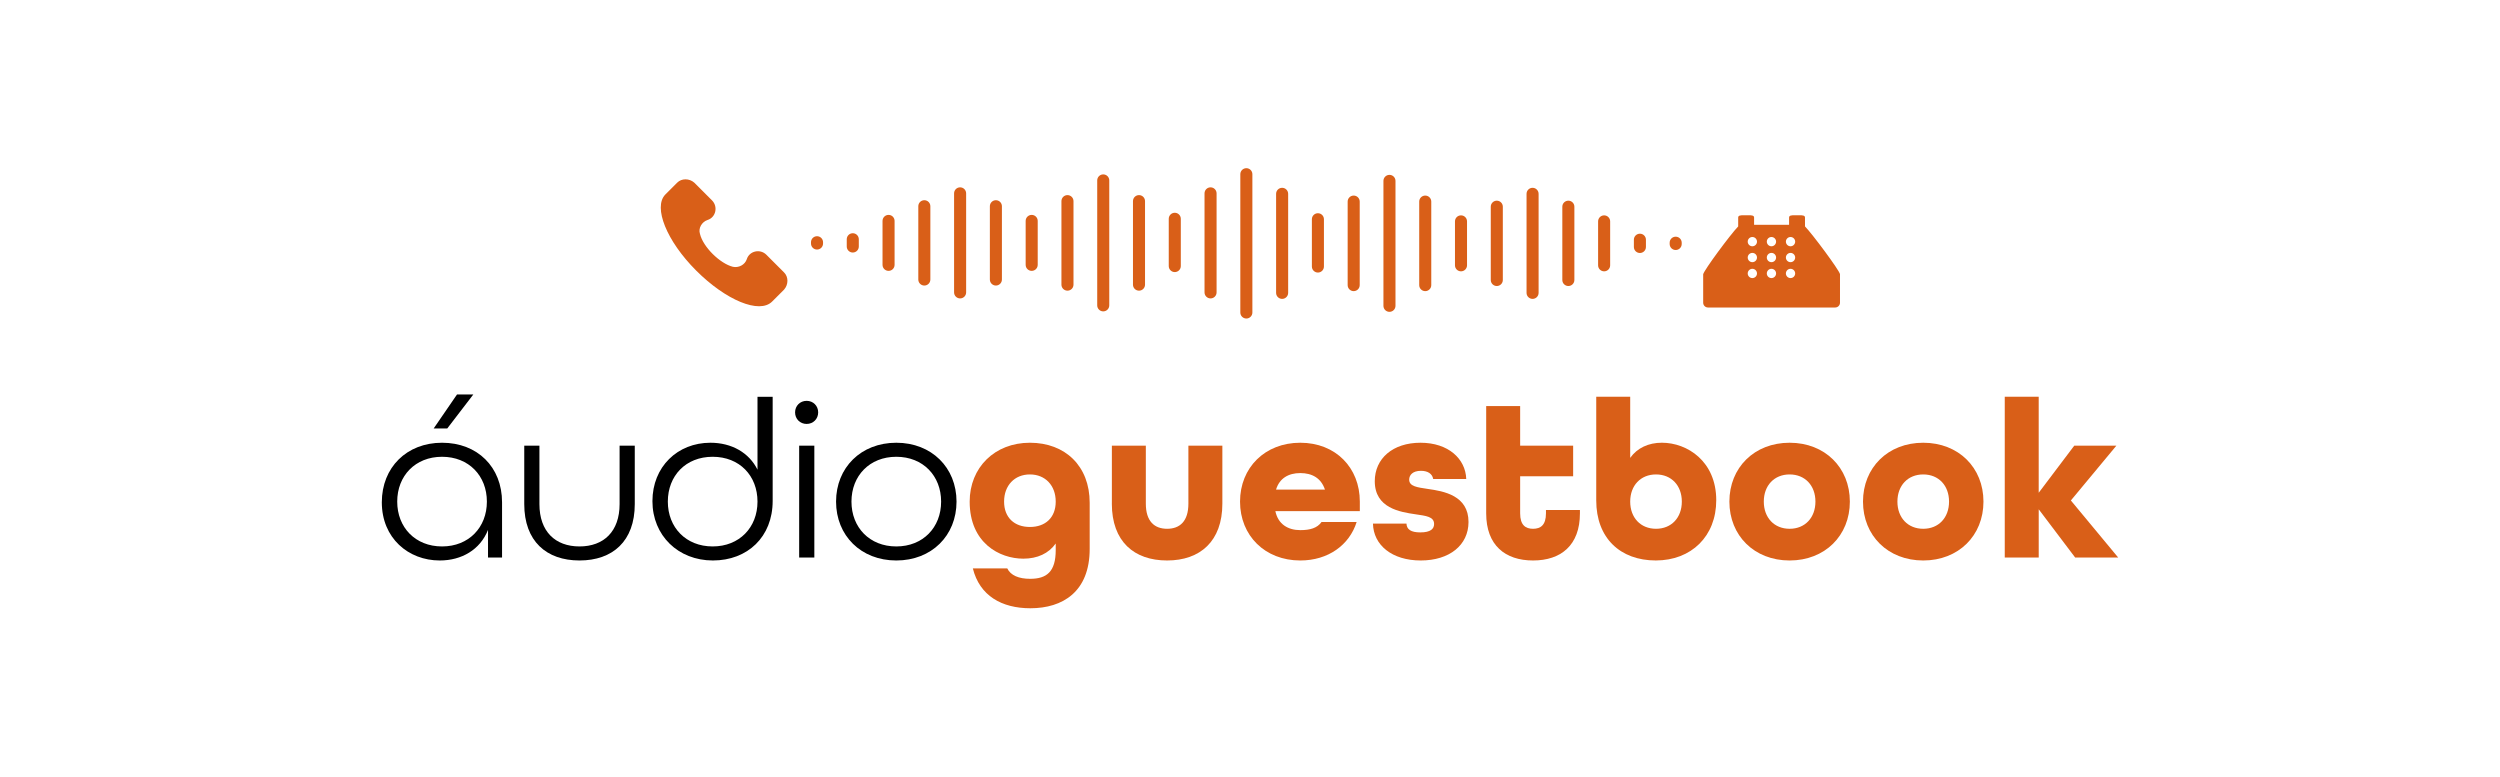 <svg width="550" height="171" viewBox="0 0 550 171" fill="none" xmlns="http://www.w3.org/2000/svg">
<rect width="550" height="171" fill="white"/>
<g clip-path="url(#clip0_737_502)">
<path d="M84 110.504C84 102.832 89.48 97.402 97.251 97.402C105.022 97.402 110.452 102.732 110.452 110.504V122.657H107.363V116.579C105.62 120.962 101.534 123.306 96.752 123.306C89.829 123.306 84 118.374 84 110.504ZM107.114 110.354C107.114 104.675 103.13 100.491 97.251 100.491C91.372 100.491 87.388 104.675 87.388 110.354C87.388 116.033 91.372 120.217 97.251 120.217C103.13 120.217 107.114 116.033 107.114 110.354ZM100.539 86.789H104.127L98.398 94.26H95.409L100.539 86.789Z" fill="black"/>
<path d="M115.336 110.902V98.05H118.674V110.902C118.674 116.931 122.162 120.216 127.493 120.216C132.823 120.216 136.311 116.928 136.311 110.902V98.05H139.649V110.902C139.649 119.072 134.768 123.305 127.493 123.305C120.217 123.305 115.336 119.072 115.336 110.902Z" fill="black"/>
<path d="M143.535 110.254C143.535 102.682 149.065 97.402 156.287 97.402C160.969 97.402 164.806 99.593 166.649 103.331V87.29H169.987V110.204C169.987 118.125 164.457 123.305 156.836 123.305C149.215 123.305 143.535 117.826 143.535 110.254ZM166.649 110.354C166.649 104.674 162.712 100.491 156.786 100.491C150.86 100.491 146.923 104.674 146.923 110.354C146.923 116.033 150.907 120.216 156.786 120.216C162.665 120.216 166.649 116.033 166.649 110.354Z" fill="black"/>
<path d="M174.918 90.725C174.918 89.282 176.015 88.185 177.458 88.185C178.902 88.185 179.999 89.282 179.999 90.725C179.999 92.169 178.902 93.266 177.458 93.266C176.015 93.266 174.918 92.169 174.918 90.725ZM175.816 98.048H179.154V122.657H175.816V98.048Z" fill="black"/>
<path d="M183.934 110.354C183.934 102.882 189.413 97.402 197.185 97.402C204.956 97.402 210.435 102.882 210.435 110.354C210.435 117.826 204.956 123.306 197.185 123.306C189.413 123.306 183.934 117.826 183.934 110.354ZM207.047 110.354C207.047 104.675 203.063 100.491 197.185 100.491C191.306 100.491 187.322 104.675 187.322 110.354C187.322 116.033 191.306 120.217 197.185 120.217C203.063 120.217 207.047 116.033 207.047 110.354Z" fill="black"/>
<path d="M214.026 125.048H221.598C222.346 126.591 224.138 127.339 226.629 127.339C230.267 127.339 232.258 125.796 232.258 121.012V119.568C230.715 121.76 228.222 122.907 225.136 122.907C219.905 122.907 213.328 119.469 213.328 110.354C213.328 102.882 218.808 97.402 226.579 97.402C234.35 97.402 239.73 102.533 239.73 110.603V120.765C239.73 130.179 233.801 133.817 226.679 133.817C220.401 133.817 215.519 131.077 214.026 125.048ZM232.258 110.354C232.258 106.816 229.967 104.375 226.579 104.375C223.191 104.375 220.9 106.816 220.9 110.354C220.9 113.892 223.191 115.934 226.579 115.934C229.967 115.934 232.258 113.892 232.258 110.354Z" fill="#D95F18"/>
<path d="M244.611 110.802V98.05H252.083V110.802C252.083 114.689 253.975 116.332 256.765 116.332C259.555 116.332 261.447 114.689 261.447 110.802V98.05H268.919V110.802C268.919 119.072 264.037 123.305 256.762 123.305C249.487 123.305 244.605 119.122 244.605 110.802H244.611Z" fill="#D95F18"/>
<path d="M272.809 110.354C272.809 102.882 278.288 97.402 286.06 97.402C293.831 97.402 299.161 102.882 299.161 110.354V112.446H280.58C281.178 115.335 283.369 116.629 286.06 116.629C288.201 116.629 289.797 116.18 290.741 114.837H298.463C296.87 119.917 292.185 123.306 286.06 123.306C278.288 123.306 272.809 117.826 272.809 110.354ZM291.49 107.714C290.642 105.173 288.65 104.076 286.06 104.076C283.469 104.076 281.477 105.223 280.729 107.714H291.49Z" fill="#D95F18"/>
<path d="M302.051 115.186H309.423C309.473 116.482 310.42 117.128 312.462 117.128C314.753 117.128 315.501 116.33 315.501 115.285C315.501 113.643 313.709 113.493 311.418 113.144C308.029 112.645 302.45 111.8 302.45 105.872C302.45 100.89 306.387 97.402 312.512 97.402C318.637 97.402 322.424 100.94 322.574 105.373H315.302C315.102 104.226 314.105 103.58 312.612 103.58C310.769 103.58 310.021 104.528 310.021 105.522C310.021 107.016 311.814 107.215 314.105 107.564C317.643 108.063 323.073 109.008 323.073 114.837C323.073 119.917 318.889 123.306 312.562 123.306C306.234 123.306 302.151 119.917 302.051 115.186Z" fill="#D95F18"/>
<path d="M326.961 112.944V89.332H334.433V98.051H346.091V104.774H334.433V112.944C334.433 115.535 335.63 116.333 337.272 116.333C338.915 116.333 340.112 115.535 340.112 112.944V112.196H347.584V112.944C347.584 119.967 343.401 123.306 337.272 123.306C331.144 123.306 326.961 119.967 326.961 112.944Z" fill="#D95F18"/>
<path d="M351.172 110.104V87.287H358.644V100.738C360.187 98.546 362.677 97.399 365.617 97.399C371.196 97.399 377.574 101.483 377.574 110.052C377.574 117.972 372.094 123.302 364.273 123.302C356.452 123.302 351.172 118.371 351.172 110.101V110.104ZM370.002 110.354C370.002 106.816 367.711 104.375 364.323 104.375C360.935 104.375 358.644 106.816 358.644 110.354C358.644 113.892 360.935 116.332 364.323 116.332C367.711 116.332 370.002 113.892 370.002 110.354Z" fill="#D95F18"/>
<path d="M380.465 110.354C380.465 102.882 385.945 97.402 393.716 97.402C401.487 97.402 406.967 102.882 406.967 110.354C406.967 117.826 401.487 123.306 393.716 123.306C385.945 123.306 380.465 117.826 380.465 110.354ZM399.395 110.354C399.395 106.816 397.104 104.375 393.716 104.375C390.327 104.375 388.036 106.816 388.036 110.354C388.036 113.892 390.327 116.333 393.716 116.333C397.104 116.333 399.395 113.892 399.395 110.354Z" fill="#D95F18"/>
<path d="M409.859 110.354C409.859 102.882 415.339 97.402 423.11 97.402C430.881 97.402 436.361 102.882 436.361 110.354C436.361 117.826 430.881 123.306 423.11 123.306C415.339 123.306 409.859 117.826 409.859 110.354ZM428.79 110.354C428.79 106.816 426.499 104.375 423.11 104.375C419.722 104.375 417.431 106.816 417.431 110.354C417.431 113.892 419.722 116.333 423.11 116.333C426.499 116.333 428.79 113.892 428.79 110.354Z" fill="#D95F18"/>
<path d="M441.043 87.287H448.515V108.409L456.336 98.047H465.603L455.591 110.104L466.002 122.657H456.538L448.518 112.046V122.657H441.046V87.287H441.043Z" fill="#D95F18"/>
<path d="M172.505 59.947L168.609 56.051C167.219 54.66 164.851 55.215 164.294 57.025C163.877 58.277 162.484 58.973 161.231 58.694C158.447 57.999 154.689 54.379 153.994 51.457C153.578 50.204 154.411 48.814 155.663 48.394C157.473 47.837 158.028 45.472 156.637 44.079L152.741 40.183C151.627 39.209 149.958 39.209 148.984 40.183L146.34 42.826C143.697 45.61 146.619 52.985 153.161 59.527C159.703 66.069 167.078 69.129 169.862 66.348L172.505 63.704C173.479 62.59 173.479 60.92 172.505 59.947Z" fill="#D95F18"/>
<path d="M397.097 48.901V47.854C397.097 47.385 396.557 47.355 395.891 47.355H394.803C394.137 47.355 393.597 47.385 393.597 47.854V49.456H385.9V47.854C385.9 47.385 385.36 47.355 384.694 47.355H383.606C382.94 47.355 382.4 47.385 382.4 47.854V49.814C380.646 51.636 374.908 59.395 374.699 60.334V66.6C374.699 67.178 375.174 67.65 375.752 67.65H403.747C404.325 67.65 404.798 67.178 404.798 66.6V60.301C404.592 59.389 398.854 51.636 397.1 49.811V48.898L397.097 48.901ZM385.518 61.178C384.955 61.178 384.497 60.721 384.497 60.157C384.497 59.594 384.955 59.137 385.518 59.137C386.081 59.137 386.539 59.594 386.539 60.157C386.539 60.721 386.081 61.178 385.518 61.178ZM385.518 57.679C384.955 57.679 384.497 57.221 384.497 56.658C384.497 56.095 384.955 55.637 385.518 55.637C386.081 55.637 386.539 56.095 386.539 56.658C386.539 57.221 386.081 57.679 385.518 57.679ZM385.518 54.182C384.955 54.182 384.497 53.724 384.497 53.161C384.497 52.598 384.955 52.14 385.518 52.14C386.081 52.14 386.539 52.598 386.539 53.161C386.539 53.724 386.081 54.182 385.518 54.182ZM389.719 61.178C389.156 61.178 388.698 60.721 388.698 60.157C388.698 59.594 389.156 59.137 389.719 59.137C390.282 59.137 390.74 59.594 390.74 60.157C390.74 60.721 390.282 61.178 389.719 61.178ZM389.719 57.679C389.156 57.679 388.698 57.221 388.698 56.658C388.698 56.095 389.156 55.637 389.719 55.637C390.282 55.637 390.74 56.095 390.74 56.658C390.74 57.221 390.282 57.679 389.719 57.679ZM389.719 54.182C389.156 54.182 388.698 53.724 388.698 53.161C388.698 52.598 389.156 52.14 389.719 52.14C390.282 52.14 390.74 52.598 390.74 53.161C390.74 53.724 390.282 54.182 389.719 54.182ZM393.917 61.178C393.354 61.178 392.896 60.721 392.896 60.157C392.896 59.594 393.354 59.137 393.917 59.137C394.48 59.137 394.938 59.594 394.938 60.157C394.938 60.721 394.48 61.178 393.917 61.178ZM393.917 57.679C393.354 57.679 392.896 57.221 392.896 56.658C392.896 56.095 393.354 55.637 393.917 55.637C394.48 55.637 394.938 56.095 394.938 56.658C394.938 57.221 394.48 57.679 393.917 57.679ZM393.917 54.182C393.354 54.182 392.896 53.724 392.896 53.161C392.896 52.598 393.354 52.14 393.917 52.14C394.48 52.14 394.938 52.598 394.938 53.161C394.938 53.724 394.48 54.182 393.917 54.182Z" fill="#D95F18"/>
<path d="M369.976 53.396C369.976 52.663 369.383 52.07 368.65 52.07C367.918 52.07 367.324 52.663 367.324 53.396V53.677C367.324 54.41 367.918 55.003 368.65 55.003C369.383 55.003 369.976 54.41 369.976 53.677V53.396Z" fill="#D95F18"/>
<path d="M362.105 52.739C362.105 52.006 361.511 51.413 360.779 51.413C360.047 51.413 359.453 52.006 359.453 52.739V54.334C359.453 55.067 360.047 55.66 360.779 55.66C361.511 55.66 362.105 55.067 362.105 54.334V52.739Z" fill="#D95F18"/>
<path d="M354.234 48.705C354.234 47.973 353.64 47.379 352.908 47.379C352.176 47.379 351.582 47.973 351.582 48.705V58.368C351.582 59.1 352.176 59.694 352.908 59.694C353.64 59.694 354.234 59.1 354.234 58.368V48.705Z" fill="#D95F18"/>
<path d="M346.363 45.475C346.363 44.743 345.769 44.149 345.037 44.149C344.305 44.149 343.711 44.743 343.711 45.475V61.598C343.711 62.33 344.305 62.924 345.037 62.924C345.769 62.924 346.363 62.33 346.363 61.598V45.475Z" fill="#D95F18"/>
<path d="M338.492 42.644C338.492 41.912 337.898 41.318 337.166 41.318C336.434 41.318 335.84 41.912 335.84 42.644V64.429C335.84 65.161 336.434 65.755 337.166 65.755C337.898 65.755 338.492 65.161 338.492 64.429V42.644Z" fill="#D95F18"/>
<path d="M322.746 48.705C322.746 47.973 322.152 47.379 321.42 47.379C320.687 47.379 320.094 47.973 320.094 48.705V58.368C320.094 59.1 320.687 59.694 321.42 59.694C322.152 59.694 322.746 59.1 322.746 58.368V48.705Z" fill="#D95F18"/>
<path d="M330.621 45.475C330.621 44.743 330.027 44.149 329.295 44.149C328.562 44.149 327.969 44.743 327.969 45.475V61.598C327.969 62.33 328.562 62.924 329.295 62.924C330.027 62.924 330.621 62.33 330.621 61.598V45.475Z" fill="#D95F18"/>
<path d="M314.879 44.351C314.879 43.619 314.285 43.025 313.553 43.025C312.82 43.025 312.227 43.619 312.227 44.351V62.724C312.227 63.457 312.82 64.05 313.553 64.05C314.285 64.05 314.879 63.457 314.879 62.724V44.351Z" fill="#D95F18"/>
<path d="M299.136 44.351C299.136 43.619 298.543 43.025 297.81 43.025C297.078 43.025 296.484 43.619 296.484 44.351V62.724C296.484 63.457 297.078 64.05 297.81 64.05C298.543 64.05 299.136 63.457 299.136 62.724V44.351Z" fill="#D95F18"/>
<path d="M307.007 39.796C307.007 39.063 306.414 38.47 305.681 38.47C304.949 38.47 304.355 39.063 304.355 39.796V67.28C304.355 68.013 304.949 68.606 305.681 68.606C306.414 68.606 307.007 68.013 307.007 67.28V39.796Z" fill="#D95F18"/>
<path d="M275.523 38.326C275.523 37.594 274.929 37 274.197 37C273.465 37 272.871 37.594 272.871 38.326V68.75C272.871 69.482 273.465 70.076 274.197 70.076C274.929 70.076 275.523 69.482 275.523 68.75V38.326Z" fill="#D95F18"/>
<path d="M283.394 42.644C283.394 41.912 282.8 41.318 282.068 41.318C281.336 41.318 280.742 41.912 280.742 42.644V64.429C280.742 65.161 281.336 65.755 282.068 65.755C282.8 65.755 283.394 65.161 283.394 64.429V42.644Z" fill="#D95F18"/>
<path d="M291.265 48.236C291.265 47.503 290.672 46.91 289.939 46.91C289.207 46.91 288.613 47.503 288.613 48.236V58.635C288.613 59.367 289.207 59.961 289.939 59.961C290.672 59.961 291.265 59.367 291.265 58.635V48.236Z" fill="#D95F18"/>
<path d="M181.07 53.293C181.07 52.561 180.476 51.967 179.744 51.967C179.012 51.967 178.418 52.561 178.418 53.293V53.575C178.418 54.307 179.012 54.901 179.744 54.901C180.476 54.901 181.07 54.307 181.07 53.575V53.293Z" fill="#D95F18"/>
<path d="M188.937 52.636C188.937 51.904 188.343 51.31 187.611 51.31C186.879 51.31 186.285 51.904 186.285 52.636V54.232C186.285 54.964 186.879 55.558 187.611 55.558C188.343 55.558 188.937 54.964 188.937 54.232V52.636Z" fill="#D95F18"/>
<path d="M196.808 48.602C196.808 47.87 196.215 47.276 195.482 47.276C194.75 47.276 194.156 47.87 194.156 48.602V58.266C194.156 58.998 194.75 59.592 195.482 59.592C196.215 59.592 196.808 58.998 196.808 58.266V48.602Z" fill="#D95F18"/>
<path d="M204.679 45.372C204.679 44.64 204.086 44.046 203.353 44.046C202.621 44.046 202.027 44.64 202.027 45.372V61.495C202.027 62.227 202.621 62.821 203.353 62.821C204.086 62.821 204.679 62.227 204.679 61.495V45.372Z" fill="#D95F18"/>
<path d="M212.55 42.541C212.55 41.809 211.957 41.215 211.224 41.215C210.492 41.215 209.898 41.809 209.898 42.541V64.326C209.898 65.058 210.492 65.652 211.224 65.652C211.957 65.652 212.55 65.058 212.55 64.326V42.541Z" fill="#D95F18"/>
<path d="M228.296 48.602C228.296 47.87 227.703 47.276 226.97 47.276C226.238 47.276 225.645 47.87 225.645 48.602V58.266C225.645 58.998 226.238 59.592 226.97 59.592C227.703 59.592 228.296 58.998 228.296 58.266V48.602Z" fill="#D95F18"/>
<path d="M220.421 45.372C220.421 44.64 219.828 44.046 219.095 44.046C218.363 44.046 217.77 44.64 217.77 45.372V61.495C217.77 62.227 218.363 62.821 219.095 62.821C219.828 62.821 220.421 62.227 220.421 61.495V45.372Z" fill="#D95F18"/>
<path d="M236.168 44.249C236.168 43.517 235.574 42.923 234.842 42.923C234.109 42.923 233.516 43.517 233.516 44.249V62.622C233.516 63.354 234.109 63.948 234.842 63.948C235.574 63.948 236.168 63.354 236.168 62.622V44.249Z" fill="#D95F18"/>
<path d="M251.906 44.249C251.906 43.517 251.312 42.923 250.58 42.923C249.848 42.923 249.254 43.517 249.254 44.249V62.622C249.254 63.354 249.848 63.948 250.58 63.948C251.312 63.948 251.906 63.354 251.906 62.622V44.249Z" fill="#D95F18"/>
<path d="M244.039 39.693C244.039 38.961 243.445 38.367 242.713 38.367C241.98 38.367 241.387 38.961 241.387 39.693V67.178C241.387 67.91 241.98 68.504 242.713 68.504C243.445 68.504 244.039 67.91 244.039 67.178V39.693Z" fill="#D95F18"/>
<path d="M267.648 42.541C267.648 41.809 267.054 41.215 266.322 41.215C265.59 41.215 264.996 41.809 264.996 42.541V64.326C264.996 65.058 265.59 65.652 266.322 65.652C267.054 65.652 267.648 65.058 267.648 64.326V42.541Z" fill="#D95F18"/>
<path d="M259.777 48.133C259.777 47.401 259.183 46.807 258.451 46.807C257.719 46.807 257.125 47.401 257.125 48.133V58.533C257.125 59.265 257.719 59.859 258.451 59.859C259.183 59.859 259.777 59.265 259.777 58.533V48.133Z" fill="#D95F18"/>
</g>
<defs>
<clipPath id="clip0_737_502">
<rect width="382" height="96.816" fill="white" transform="translate(84 37)"/>
</clipPath>
</defs>
</svg>
